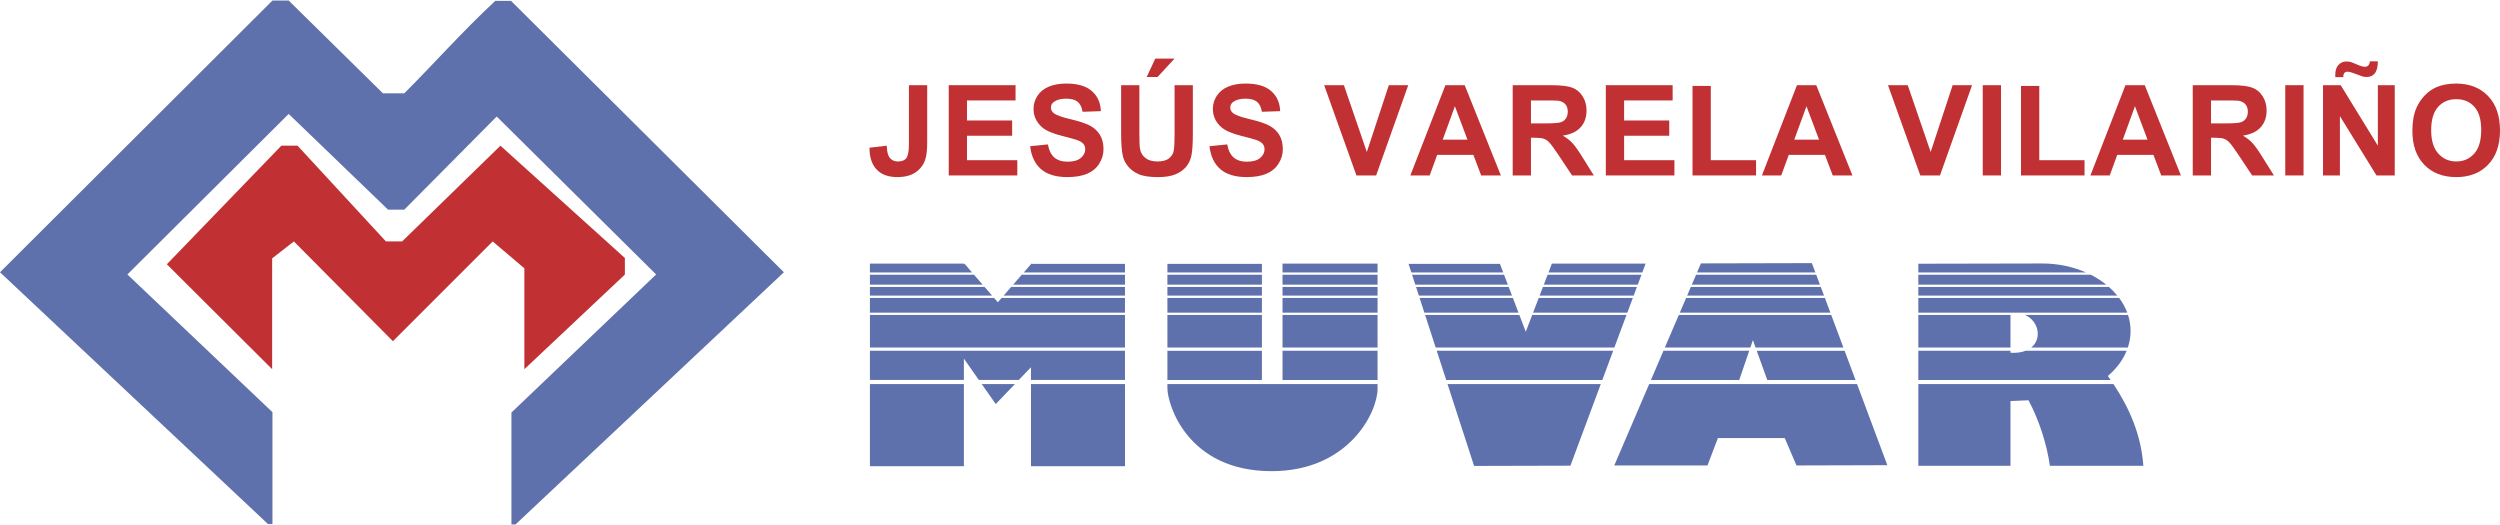 <?xml version="1.0" encoding="utf-8"?>
<!-- Generator: Adobe Illustrator 15.0.0, SVG Export Plug-In . SVG Version: 6.00 Build 0)  -->
<!DOCTYPE svg PUBLIC "-//W3C//DTD SVG 1.1//EN" "http://www.w3.org/Graphics/SVG/1.1/DTD/svg11.dtd">
<svg version="1.1" id="Layer_1" xmlns="http://www.w3.org/2000/svg" xmlns:xlink="http://www.w3.org/1999/xlink" x="0px" y="0px"
	 width="300px" height="63px" viewBox="0 0 300 63" enable-background="new 0 0 300 63" xml:space="preserve">
<g id="Capa_x0020_1">
	<g id="_3003850744256">
		<path fill="#5F71AC" d="M34.64,0.063h-1.945L0,32.671l32.165,30.221h0.53V49.46L15.288,32.936l19.353-19.264L46.569,25.16h1.944
			l11.09-11.179l19.132,18.955L61.372,49.505v13.433h0.485l32.209-30.266L61.326,0.108h-1.899
			c-4.154,3.887-7.158,7.334-10.915,11.09H45.95L34.64,0.063L34.64,0.063z"/>
		<polygon fill="#C13133" points="20.021,31.711 33.761,17.484 35.706,17.484 46.311,28.971 48.254,28.971 60.052,17.484 
			74.985,30.96 74.985,32.949 62.923,44.304 62.923,32.196 59.124,28.971 47.15,40.945 35.265,28.971 32.658,31.004 32.658,44.304 
					"/>
	</g>
	<path fill="#5F71AC" d="M115.667,43.036l1.795,2.56h4.796l1.461-1.525v1.525h11.279v-3.504h-30.607v3.504h11.276V43.036z
		 M134.998,41.7v-3.905h-30.606V41.7H134.998z M134.998,37.52v-1.771h-14.803l-0.454,0.521l-0.452-0.521h-14.898v1.771H134.998
		L134.998,37.52z M134.998,35.474v-1.041h-13.659l-0.905,1.041H134.998z M119.052,35.474l-0.9-1.041h-13.761v1.041H119.052z
		 M134.998,34.158v-1.186h-12.389l-1.03,1.186H134.998z M117.914,34.158l-1.026-1.186h-12.497v1.186H117.914z M134.998,32.697
		v-1.033h-11.184l-0.063-0.032l-0.032,0.032l0,0v0.032l-0.87,1.001H134.998L134.998,32.697z M116.649,32.697l-0.919-1.065
		l-0.063,0.126v-0.126h-11.276v1.065H116.649z M117.808,46.088l1.683,2.399l2.298-2.399H117.808L117.808,46.088z M123.72,46.088
		v9.856h11.279v-9.856H123.72z M104.391,46.088v9.856h11.276v-9.856H104.391z M153.902,31.633h11.404v1.064h-11.404V31.633z
		 M165.307,32.971v1.187h-11.404v-1.187H165.307z M165.307,34.433v1.041h-11.404v-1.041H165.307z M165.307,35.749v1.771h-11.404
		v-1.771H165.307z M165.307,37.795V41.7h-11.404v-3.905H165.307z M165.307,42.092v3.506h-11.404v-3.506H165.307z M165.307,46.088
		v0.582c0,2.758-3.414,9.869-12.719,9.869c-10.088,0-12.5-7.989-12.5-9.962v-0.489H165.307z M140.088,45.598v-3.506h11.341v3.506
		H140.088z M140.088,41.7v-3.905h11.341V41.7H140.088z M140.088,37.52v-1.771h11.341v1.771H140.088z M140.088,35.474v-1.041h11.341
		v1.041H140.088z M140.088,34.158v-1.186h11.341v1.186H140.088z M140.088,32.697v-1.033h11.341v1.033H140.088z M197.471,31.633
		h-11.246l-0.406,1.064h11.258L197.471,31.633L197.471,31.633z M185.713,32.971l-0.454,1.187h11.273l0.442-1.187H185.713z
		 M185.153,34.433l-0.399,1.041h11.29l0.386-1.041H185.153z M184.648,35.749l-0.678,1.771h11.313l0.658-1.771H184.648
		L184.648,35.749z M183.865,37.795l-0.772,2.014l-0.769-2.014h-11.311l1.268,3.905h21.445l1.453-3.905H183.865z M172.408,42.092
		l1.137,3.506h18.732l1.305-3.506H172.408z M182.221,37.52l-0.675-1.771h-11.195l0.574,1.771H182.221z M181.442,35.474l-0.397-1.041
		h-11.12l0.337,1.041H181.442z M180.941,34.158l-0.452-1.186H169.45l0.386,1.186H180.941z M180.385,32.697l-0.393-1.033h-10.965
		l0.334,1.033H180.385z M173.703,46.088l3.187,9.824l11.56-0.03l3.645-9.794H173.703L173.703,46.088z M206.149,52.564h8.02
		l1.409,3.291l10.903-0.032l-3.636-9.735h-24.943l-4.189,9.768h11.184l1.253-3.289V52.564z M222.663,45.598l-1.31-3.506h-10.546
		l1.267,3.506H222.663z M221.207,41.7l-1.458-3.905h-18.291l-1.675,3.905h10.262l0.303-0.884l0.319,0.884h10.542H221.207z
		 M199.615,42.092l-1.502,3.506h10.594l1.202-3.506H199.615L199.615,42.092z M219.646,37.52l-0.66-1.771h-16.649l-0.76,1.771
		H219.646z M218.884,35.474l-0.39-1.041H202.9l-0.445,1.041H218.884z M218.391,34.158l-0.441-1.186h-14.421l-0.51,1.186H218.391z
		 M217.846,32.697l-0.42-1.123l-13.313,0.033l-0.469,1.09H217.846L217.846,32.697z M243.419,48.033
		c1.253,2.35,2.191,5.201,2.568,7.865h11.214c-0.252-3.617-1.604-6.826-3.588-9.811h-23.414v9.811h11.059v-7.771L243.419,48.033z
		 M253.277,45.598c-0.109-0.16-0.222-0.32-0.336-0.477c1.018-0.867,1.797-1.893,2.256-3.029h-12.123
		c-0.479,0.189-1.082,0.283-1.817,0.241v-0.241h-11.059v3.506H253.277L253.277,45.598z M255.344,41.7
		c0.211-0.638,0.324-1.306,0.324-1.999c0-0.656-0.105-1.295-0.303-1.906h-12.356c1.633,0.73,2.061,2.834,0.747,3.905H255.344
		L255.344,41.7z M241.258,41.7v-3.905h-11.059V41.7H241.258z M255.27,37.52c-0.232-0.623-0.563-1.217-0.975-1.771h-24.096v1.771
		H255.27z M254.078,35.474c-0.299-0.367-0.635-0.714-1.006-1.041h-22.874v1.041H254.078z M252.746,34.158
		c-0.555-0.447-1.174-0.845-1.846-1.186h-20.701v1.186H252.746z M250.322,32.697c-1.555-0.688-3.348-1.08-5.243-1.08l-14.88,0.031
		v1.049H250.322z"/>
	<path fill="#C13133" d="M109.071,10.222h2.192v6.863c0,0.897-0.077,1.589-0.236,2.072c-0.212,0.631-0.595,1.137-1.152,1.521
		c-0.555,0.381-1.288,0.573-2.201,0.573c-1.069,0-1.891-0.297-2.466-0.896c-0.577-0.598-0.867-1.475-0.872-2.629l2.072-0.243
		c0.026,0.618,0.113,1.055,0.27,1.309c0.235,0.388,0.59,0.582,1.069,0.582c0.481,0,0.825-0.138,1.024-0.418
		c0.199-0.278,0.3-0.855,0.3-1.732V10.222z"/>
	<polygon id="_x31_" fill="#C13133" points="162.773,21.054 158.898,10.222 161.269,10.222 164.02,18.24 166.66,10.222 
		168.988,10.222 165.137,21.054 	"/>
	<polygon id="_x32_" fill="#C13133" points="230.434,21.054 226.559,10.222 228.929,10.222 231.68,18.24 234.318,10.222 
		236.648,10.222 232.796,21.054 	"/>
	<polygon id="_x33_" fill="#C13133" points="113.848,21.054 113.848,10.222 121.866,10.222 121.866,12.053 116.042,12.053 
		116.042,14.458 121.458,14.458 121.458,16.289 116.042,16.289 116.042,19.224 122.078,19.224 122.078,21.054 	"/>
	<path id="_x34_" fill="#C13133" d="M123.616,17.544l2.133-0.212c0.129,0.713,0.386,1.235,0.777,1.571
		c0.391,0.335,0.917,0.501,1.581,0.501c0.7,0,1.23-0.148,1.585-0.446c0.356-0.297,0.534-0.646,0.534-1.044
		c0-0.257-0.075-0.474-0.224-0.655c-0.149-0.179-0.411-0.336-0.784-0.467c-0.255-0.09-0.835-0.248-1.743-0.475
		c-1.167-0.292-1.987-0.649-2.458-1.076c-0.663-0.598-0.993-1.326-0.993-2.186c0-0.552,0.156-1.071,0.467-1.553
		c0.312-0.481,0.761-0.848,1.349-1.099c0.587-0.253,1.292-0.378,2.125-0.378c1.354,0,2.376,0.3,3.058,0.902
		c0.687,0.603,1.044,1.405,1.08,2.411l-2.193,0.076c-0.094-0.56-0.293-0.961-0.598-1.205c-0.304-0.246-0.763-0.369-1.374-0.369
		c-0.63,0-1.124,0.131-1.48,0.393c-0.229,0.169-0.345,0.394-0.345,0.676c0,0.257,0.108,0.477,0.325,0.658
		c0.274,0.235,0.943,0.478,2.004,0.729c1.062,0.25,1.846,0.512,2.352,0.779c0.509,0.27,0.908,0.635,1.196,1.102
		c0.288,0.466,0.431,1.041,0.431,1.724c0,0.621-0.171,1.203-0.516,1.745c-0.346,0.542-0.833,0.945-1.462,1.208
		c-0.631,0.265-1.418,0.396-2.358,0.396c-1.369,0-2.42-0.315-3.154-0.948C124.195,19.672,123.76,18.752,123.616,17.544z"/>
	<path id="_x35_" fill="#C13133" d="M134.533,10.222h2.193v5.87c0,0.933,0.028,1.536,0.081,1.811
		c0.094,0.444,0.313,0.802,0.661,1.069c0.35,0.27,0.827,0.403,1.432,0.403c0.613,0,1.077-0.126,1.39-0.381
		c0.313-0.254,0.5-0.564,0.563-0.935c0.063-0.371,0.095-0.983,0.095-1.84v-5.996h2.194v5.695c0,1.301-0.058,2.222-0.176,2.759
		c-0.119,0.537-0.335,0.991-0.652,1.362c-0.315,0.37-0.739,0.663-1.269,0.882c-0.532,0.22-1.224,0.331-2.079,0.331
		c-1.03,0-1.813-0.119-2.345-0.358c-0.532-0.24-0.953-0.55-1.262-0.934c-0.311-0.383-0.513-0.782-0.611-1.203
		c-0.144-0.62-0.214-1.538-0.214-2.75V10.222z M137.603,9.239l1.03-2.208h2.314l-2.042,2.208H137.603z"/>
	<path id="_x36_" fill="#C13133" d="M145.135,17.544l2.133-0.212c0.128,0.713,0.386,1.235,0.776,1.571
		c0.391,0.335,0.918,0.501,1.581,0.501c0.701,0,1.23-0.148,1.586-0.446s0.535-0.646,0.535-1.044c0-0.257-0.076-0.474-0.225-0.655
		c-0.148-0.179-0.411-0.336-0.784-0.467c-0.255-0.09-0.835-0.248-1.742-0.475c-1.168-0.292-1.987-0.649-2.458-1.076
		c-0.664-0.598-0.993-1.326-0.993-2.186c0-0.552,0.155-1.071,0.466-1.553c0.313-0.481,0.761-0.848,1.349-1.099
		c0.588-0.253,1.293-0.378,2.126-0.378c1.354,0,2.375,0.3,3.058,0.902c0.686,0.603,1.043,1.405,1.078,2.411l-2.192,0.076
		c-0.094-0.56-0.292-0.961-0.599-1.205c-0.305-0.246-0.763-0.369-1.373-0.369c-0.631,0-1.125,0.131-1.48,0.393
		c-0.23,0.169-0.345,0.394-0.345,0.676c0,0.257,0.108,0.477,0.325,0.658c0.274,0.235,0.943,0.478,2.005,0.729
		c1.06,0.25,1.845,0.512,2.351,0.779c0.51,0.27,0.908,0.635,1.196,1.102c0.286,0.466,0.431,1.041,0.431,1.724
		c0,0.621-0.172,1.203-0.518,1.745c-0.345,0.542-0.831,0.945-1.462,1.208c-0.63,0.265-1.417,0.396-2.358,0.396
		c-1.369,0-2.419-0.315-3.154-0.948C145.714,19.672,145.278,18.752,145.135,17.544z"/>
	<path id="_x37_" fill="#C13133" d="M180.104,21.054h-2.363l-0.936-2.466h-4.344l-0.9,2.466h-2.32l4.207-10.832h2.316
		L180.104,21.054z M176.094,16.757l-1.505-4.008l-1.462,4.008H176.094z"/>
	<path id="_x38_" fill="#C13133" d="M181.523,21.054V10.222h4.605c1.157,0,1.999,0.099,2.523,0.292
		c0.527,0.195,0.945,0.539,1.262,1.037c0.314,0.5,0.473,1.066,0.473,1.707c0,0.814-0.236,1.485-0.713,2.015
		s-1.188,0.861-2.137,1.001c0.473,0.274,0.86,0.577,1.166,0.907c0.307,0.33,0.721,0.918,1.24,1.76l1.321,2.113h-2.614l-1.568-2.365
		c-0.563-0.84-0.947-1.369-1.158-1.589c-0.205-0.217-0.426-0.368-0.657-0.449c-0.235-0.081-0.603-0.122-1.107-0.122h-0.443v4.524
		H181.523z M183.716,14.806h1.618c1.05,0,1.703-0.045,1.964-0.134c0.261-0.087,0.467-0.242,0.612-0.458
		c0.15-0.217,0.224-0.488,0.224-0.815c0-0.365-0.1-0.657-0.292-0.884c-0.195-0.224-0.471-0.366-0.822-0.424
		c-0.18-0.025-0.711-0.038-1.597-0.038h-1.707V14.806z"/>
	<polygon id="_x39_" fill="#C13133" points="192.699,21.054 192.699,10.222 200.717,10.222 200.717,12.053 194.893,12.053 
		194.893,14.458 200.309,14.458 200.309,16.289 194.893,16.289 194.893,19.224 200.929,19.224 200.929,21.054 	"/>
	<polygon id="_x31_0" fill="#C13133" points="203.102,21.054 203.102,10.313 205.296,10.313 205.296,19.224 210.727,19.224 
		210.727,21.054 	"/>
	<path id="_x31_1" fill="#C13133" d="M222.292,21.054h-2.362l-0.936-2.466h-4.344l-0.9,2.466h-2.32l4.205-10.832h2.318
		L222.292,21.054z M218.283,16.757l-1.505-4.008l-1.464,4.008H218.283z"/>
	<polygon id="_x31_2" fill="#C13133" points="237.93,21.054 237.93,10.222 240.123,10.222 240.123,21.054 	"/>
	<polygon id="_x31_3" fill="#C13133" points="242.521,21.054 242.521,10.313 244.714,10.313 244.714,19.224 250.145,19.224 
		250.145,21.054 	"/>
	<path id="_x31_4" fill="#C13133" d="M261.71,21.054h-2.362l-0.936-2.466h-4.344l-0.9,2.466h-2.32l4.207-10.832h2.316L261.71,21.054
		z M257.701,16.757l-1.504-4.008l-1.463,4.008H257.701z"/>
	<path id="_x31_5" fill="#C13133" d="M263.13,21.054V10.222h4.606c1.158,0,1.999,0.099,2.523,0.292
		c0.527,0.195,0.946,0.539,1.262,1.037c0.315,0.5,0.474,1.066,0.474,1.707c0,0.814-0.237,1.485-0.714,2.015
		s-1.188,0.861-2.136,1.001c0.472,0.274,0.86,0.577,1.165,0.907c0.308,0.33,0.721,0.918,1.24,1.76l1.322,2.113h-2.615l-1.568-2.365
		c-0.563-0.84-0.949-1.369-1.158-1.589c-0.206-0.217-0.426-0.368-0.656-0.449c-0.235-0.081-0.604-0.122-1.107-0.122h-0.444v4.524
		H263.13z M265.323,14.806h1.618c1.051,0,1.703-0.045,1.965-0.134c0.26-0.087,0.467-0.242,0.612-0.458
		c0.149-0.217,0.222-0.488,0.222-0.815c0-0.365-0.098-0.657-0.291-0.884c-0.195-0.224-0.47-0.366-0.822-0.424
		c-0.18-0.025-0.712-0.038-1.596-0.038h-1.708V14.806z"/>
	<polygon id="_x31_6" fill="#C13133" points="274.231,21.054 274.231,10.222 276.425,10.222 276.425,21.054 	"/>
	<path id="_x31_7" fill="#C13133" d="M278.762,21.054V10.222h2.123l4.458,7.259v-7.259h2.027v10.832h-2.191l-4.39-7.12v7.12H278.762
		z M281.193,9.254h-0.953c-0.006-0.113-0.008-0.202-0.008-0.265c0-0.517,0.125-0.915,0.378-1.193
		c0.249-0.279,0.571-0.418,0.968-0.418c0.172,0,0.334,0.018,0.482,0.056c0.146,0.038,0.418,0.144,0.809,0.318
		c0.394,0.173,0.699,0.262,0.921,0.262c0.158,0,0.29-0.05,0.396-0.148c0.105-0.102,0.174-0.268,0.204-0.502h0.953
		c-0.005,0.674-0.128,1.152-0.373,1.442c-0.243,0.29-0.556,0.434-0.938,0.434c-0.169,0-0.332-0.018-0.493-0.053
		c-0.114-0.031-0.397-0.136-0.851-0.315c-0.451-0.179-0.781-0.268-0.984-0.268c-0.16,0-0.283,0.048-0.371,0.146
		C281.243,8.846,281.197,9.014,281.193,9.254z"/>
	<path id="_x31_8" fill="#C13133" d="M289.485,15.704c0-1.104,0.166-2.032,0.497-2.784c0.244-0.552,0.582-1.048,1.008-1.487
		c0.426-0.438,0.893-0.764,1.4-0.978c0.676-0.286,1.454-0.429,2.336-0.429c1.6,0,2.875,0.497,3.836,1.487
		c0.958,0.994,1.438,2.373,1.438,4.141c0,1.752-0.478,3.124-1.428,4.112c-0.951,0.991-2.225,1.485-3.814,1.485
		c-1.611,0-2.895-0.493-3.845-1.478C289.962,18.79,289.485,17.433,289.485,15.704z M291.74,15.631c0,1.228,0.284,2.158,0.852,2.793
		c0.566,0.633,1.288,0.951,2.16,0.951c0.875,0,1.592-0.315,2.154-0.943c0.561-0.63,0.838-1.573,0.838-2.832
		c0-1.242-0.271-2.17-0.818-2.78c-0.544-0.613-1.268-0.918-2.174-0.918c-0.902,0-1.631,0.311-2.184,0.928
		C292.016,13.449,291.74,14.382,291.74,15.631z"/>
</g>
</svg>
